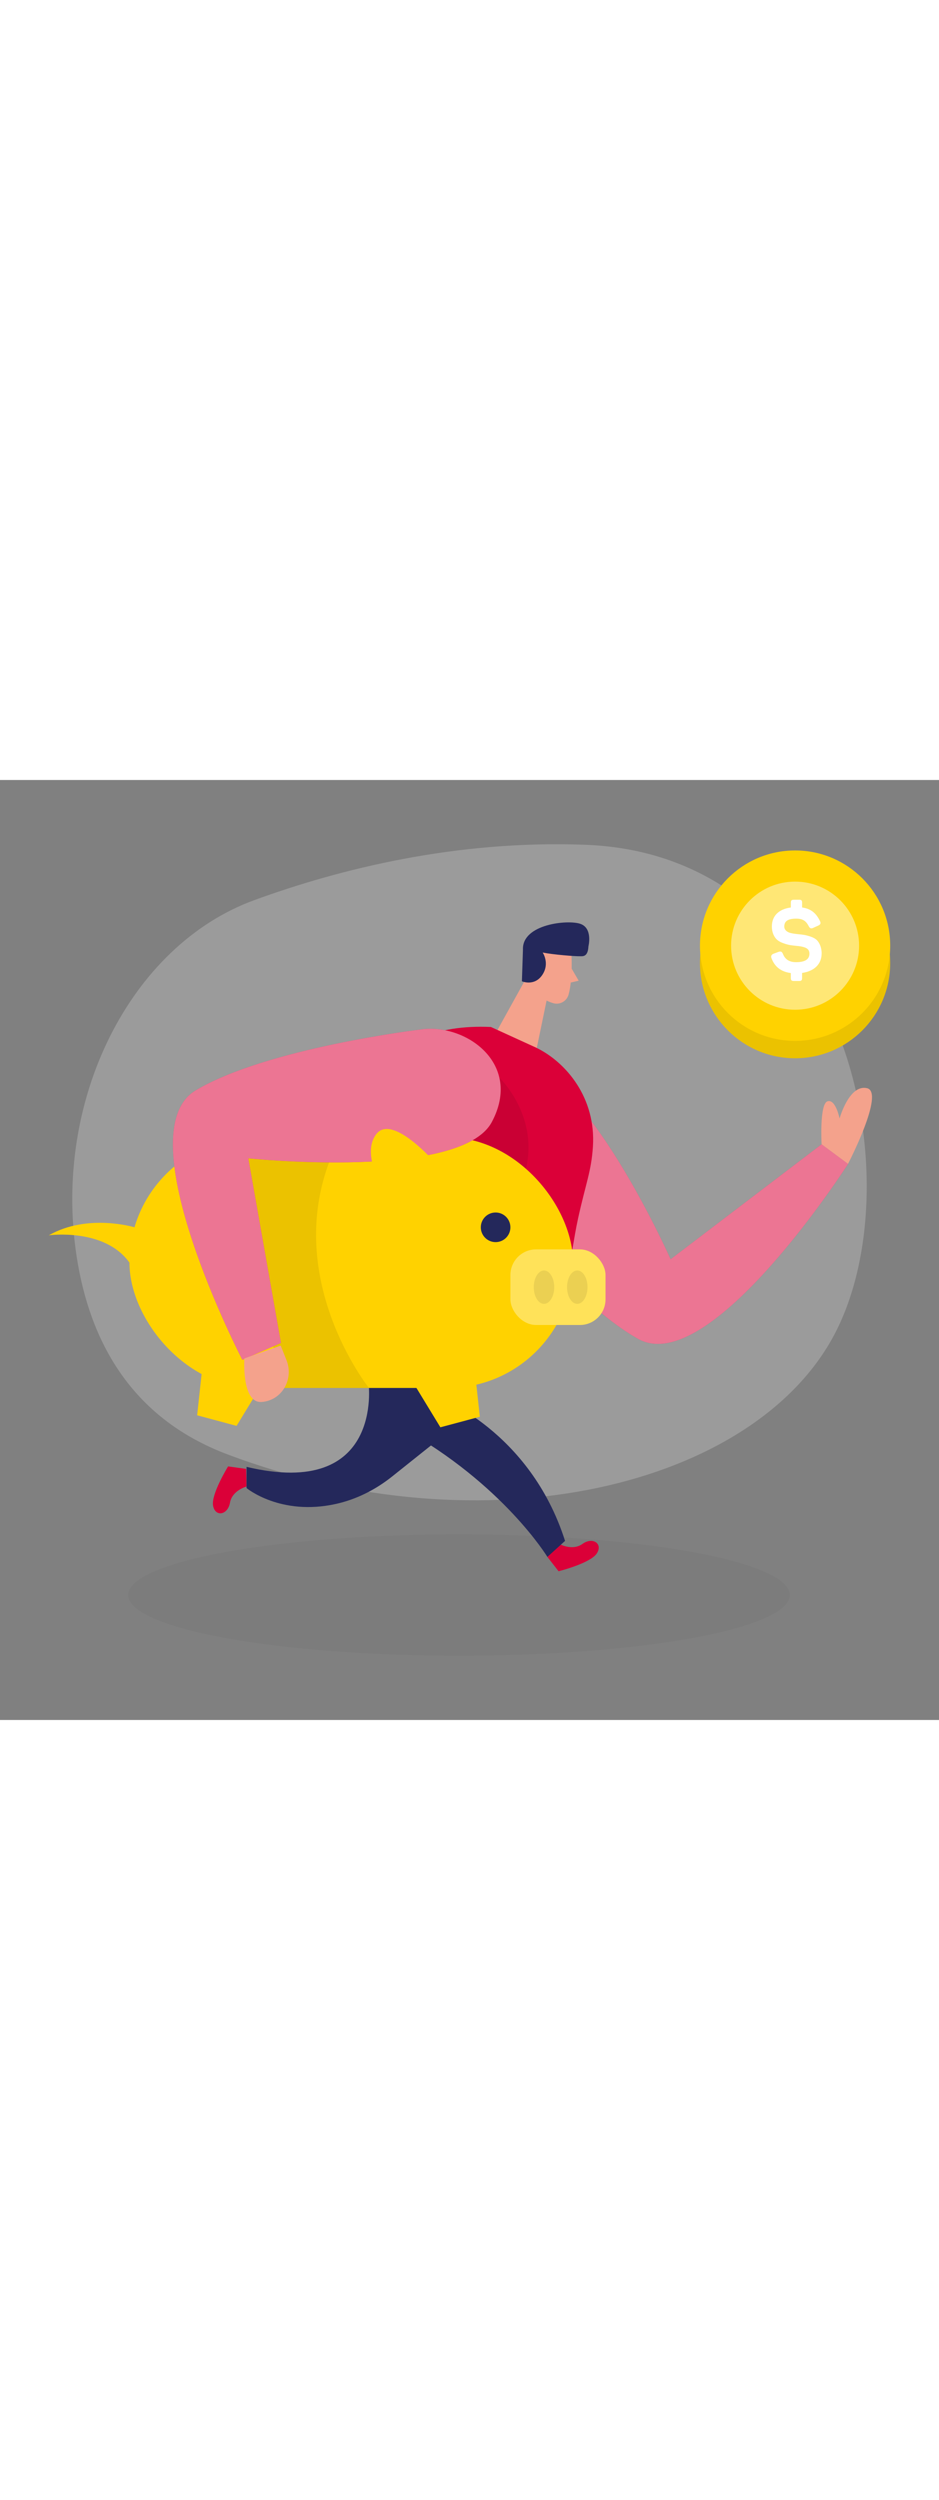 <svg id="_0068_piggy_bank" xmlns="http://www.w3.org/2000/svg" viewBox="0 0 500 500" data-imageid="savings-9" imageName="Savings" class="illustrations_image" style="width: 188px;"><rect x="0" y="0" width="500" height="500" fill="#808080" stroke="none"/><defs><style>.cls-1_savings-9{fill:#fff;}.cls-2_savings-9{fill:#f4a28c;}.cls-3_savings-9{opacity:.46;}.cls-3_savings-9,.cls-4_savings-9,.cls-5_savings-9,.cls-6_savings-9,.cls-7_savings-9{fill:none;}.cls-4_savings-9{opacity:.35;}.cls-8_savings-9{fill:#e6e6e6;}.cls-5_savings-9{opacity:.03;}.cls-6_savings-9{opacity:.08;}.cls-7_savings-9{opacity:.27;}.cls-9_savings-9{fill:#24285b;}.cls-10_savings-9{fill:#000001;}.cls-11_savings-9{fill:#ffd200;}.cls-12_savings-9{fill:#68e1fd;}</style></defs><g id="bg_savings-9"><g class="cls-7_savings-9"><path class="cls-8_savings-9" d="m135.38,63.92c-65.84,24.01-107.56,106.11-94.51,189.88,6.86,44.03,28.46,85.35,80.04,104.83,137.54,51.96,280.99,17.04,323.53-63.94,42.54-80.98,8.19-254.82-132.64-260.22-68.98-2.64-131.05,12.9-176.42,29.45Z"/></g></g><g id="sd_savings-9" class="cls-5_savings-9"><ellipse class="cls-10_savings-9" cx="244.41" cy="433.54" rx="176.15" ry="32.28"/></g><g id="person_piggybank_savings-9"><polygon class="cls-11_savings-9" points="139.67 321.08 125.97 343.56 104.98 337.93 107.9 310.98 139.67 321.08"/><path class="cls-2_savings-9" d="m304.26,92.46s.87,13.06-1.5,21.69c-.96,3.5-4.64,5.59-8.12,4.58-4.33-1.26-9.82-4.21-11.13-11.15l-3.68-11.51s-2.05-7.29,5.43-12.45c7.49-5.16,18.87.87,19,8.85Z"/><polygon class="cls-2_savings-9" points="284.63 97.37 263.84 134.89 285.34 144.88 291.67 114.35 284.63 97.37"/><path class="cls-9_savings-9" d="m278.46,90.27l-.55,16.81s6.59,2.86,10.81-3.33c4.22-6.19.24-11.98.24-11.98,5.56,1.14,17.49,2.06,19.77,1.98,1.37-.04,4.33.65,4.6-5.28,0,0,2.41-9.53-4.21-11.92-6.62-2.39-31.23.05-30.66,13.71Z"/><polygon class="cls-2_savings-9" points="304.39 100.34 308.13 106.76 303.92 107.74 304.39 100.34"/><path class="cls-12_savings-9 targetColor" d="m131.28,375.83s-7.63,1.97-8.81,8.59-7.86,7.76-9.01,1.61,8-20.91,8-20.91l9.59,1.32.24,9.39Z" style="fill: rgb(219, 0, 56);"/><path class="cls-9_savings-9" d="m196.27,321.13s8,61.53-64.98,44.23v11.29s18.05,14.99,47.58,8.43c10.96-2.43,21.14-7.59,29.92-14.59l29.37-23.43-4-19.97-25.8-12.19-12.08,6.22Z"/><circle class="cls-11_savings-9" cx="423.37" cy="97.37" r="50.65"/><g class="cls-6_savings-9"><circle class="cls-10_savings-9" cx="423.37" cy="97.37" r="50.65"/></g><path class="cls-12_savings-9 targetColor" d="m252.01,209.71s49.39,66.12,87.76,87.56c38.37,21.43,111.81-93.06,111.81-93.06l-14.09-10.43-80.4,61.16s-46.21-103.85-81.42-102.75c-35.21,1.11-38.82,38.46-23.66,57.52Z" style="fill: rgb(219, 0, 56);"/><g class="cls-3_savings-9"><path class="cls-1_savings-9" d="m252.01,209.71s49.39,66.12,87.76,87.56c38.37,21.43,111.81-93.06,111.81-93.06l-14.09-10.43-80.4,61.16s-46.21-103.85-81.42-102.75c-35.21,1.11-38.82,38.46-23.66,57.52Z"/></g><path class="cls-12_savings-9 targetColor" d="m261.41,131.38l24,10.96c15.93,7.65,32,26.65,30.31,52.68-.85,13.09-3.76,19.4-7.88,38.07-4.96,22.44-4.53,45.97-23.53,58.89-14.23,9.68-33.09,25.39-37.33,42.95l-71.86-34.39s-31.79-174.63,86.29-169.16Z" style="fill: rgb(219, 0, 56);"/><g class="cls-6_savings-9"><path class="cls-10_savings-9" d="m265.88,158.26s39.98,38.1-8.34,84.32c-48.32,46.23-31.95-63.94,8.34-84.32Z"/></g><rect class="cls-11_savings-9" x="68.93" y="190.08" width="236.21" height="133.3" rx="66.65" ry="66.65"/><g class="cls-6_savings-9"><path class="cls-10_savings-9" d="m151.41,323.38h45.04s-47.27-59.11-19.28-124.86c0,0-50.2-4-49.75-5.78s2.64,51.09,2.64,51.09l21.36,79.54Z"/></g><path class="cls-12_savings-9 targetColor" d="m223.83,132.75s-81.94,9.82-119.66,32.38c-37.72,22.56,24.88,143.32,24.88,143.32l20.56-8.97-17.39-98.23s113.06,11.76,129.66-19.31c16.6-31.07-13.97-52.83-38.05-49.2Z" style="fill: rgb(219, 0, 56);"/><g class="cls-3_savings-9"><path class="cls-1_savings-9" d="m223.83,132.75s-81.94,9.82-119.66,32.38c-37.72,22.56,24.88,143.32,24.88,143.32l20.56-8.97-17.39-98.23s113.06,11.76,129.66-19.31c16.6-31.07-13.97-52.83-38.05-49.2Z"/></g><path class="cls-12_savings-9 targetColor" d="m297.85,406.36s6.84,3.9,12.31-.02c5.46-3.92,11.05-.08,7.58,5.13-3.47,5.21-20.31,9.42-20.31,9.42l-5.95-7.63,6.38-6.9Z" style="fill: rgb(219, 0, 56);"/><path class="cls-2_savings-9" d="m437.48,193.77s-1.18-21.56,3.17-22.87c4.35-1.31,6.4,9.17,6.4,9.17,0,0,5.1-18.41,14.66-16.13s-10.15,40.25-10.15,40.25l-14.09-10.43Z"/><path class="cls-2_savings-9" d="m130.13,307.67s-1.62,23.87,9.15,23.18c1.35-.09,2.62-.35,3.82-.75,8.72-2.89,12.88-12.9,9.48-21.44l-3.11-7.82-19.34,6.83Z"/><rect class="cls-11_savings-9" x="271.79" y="249.68" width="50.64" height="40.21" rx="13.64" ry="13.64"/><g class="cls-4_savings-9"><rect class="cls-1_savings-9" x="271.79" y="249.68" width="50.64" height="40.21" rx="13.64" ry="13.64"/></g><circle class="cls-9_savings-9" cx="263.9" cy="237.94" r="7.88"/><circle class="cls-11_savings-9" cx="423.37" cy="88.13" r="50.65"/><g class="cls-3_savings-9"><circle class="cls-1_savings-9" cx="423.37" cy="88.13" r="34.08"/></g><path class="cls-9_savings-9" d="m232.91,328.04s49.21,17.89,67.97,76.7l-9.41,8.52s-23.49-38.65-77.29-68.52l18.73-16.7Z"/><path class="cls-11_savings-9" d="m204.86,219.1s-13.03-19.84-4.44-30.8c8.59-10.96,31.39,15.4,31.39,15.4l-26.95,15.4Z"/><g class="cls-6_savings-9"><ellipse class="cls-10_savings-9" cx="307.39" cy="269.78" rx="5.45" ry="8.88"/></g><g class="cls-6_savings-9"><ellipse class="cls-10_savings-9" cx="289.67" cy="269.78" rx="5.45" ry="8.88"/></g><polygon class="cls-11_savings-9" points="220.8 321.84 234.5 344.32 255.5 338.7 252.57 311.75 220.8 321.84"/><path class="cls-11_savings-9" d="m71.65,237.94s-24.94-7.59-45.67,4.26c0,0,29.64-4.12,42.95,14.53l2.72-18.78Z"/><path class="cls-1_savings-9" d="m425.55,63.68c1.19,0,1.55.41,1.55,1.6v2.53c4.74.67,7.48,3.04,9.49,7.17.62,1.24.36,1.91-1.03,2.53l-2.53,1.14c-1.19.57-1.75.31-2.42-.93-1.39-2.68-3.09-3.97-6.6-3.97-4.38,0-6.4,1.29-6.4,4.23,0,1.91,1.75,3.09,3.56,3.46.88.21,2.11.41,3.71.57,2.89.26,4.33.46,6.86,1.34,1.29.46,2.27.98,3.04,1.65,1.44,1.34,2.73,3.92,2.73,7.22,0,5.62-3.77,9.44-10.42,10.42v2.68c0,1.19-.36,1.6-1.55,1.6h-2.84c-1.19,0-1.6-.41-1.6-1.6v-2.63c-5.16-.67-8.61-3.3-10.31-7.94-.41-1.14,0-1.91,1.19-2.37l2.53-.93c1.29-.46,1.86-.16,2.42,1.13,1.13,2.89,3.45,4.33,6.96,4.33,4.74,0,7.12-1.5,7.12-4.54,0-1.6-.72-2.58-2.22-3.2-1.5-.57-2.79-.77-5.11-.98-2.84-.26-4.43-.57-6.91-1.5-1.24-.46-2.22-1.03-2.99-1.7-1.55-1.39-2.78-3.87-2.78-7.01,0-5.57,3.51-9.28,10.11-10.16v-2.53c0-1.19.41-1.6,1.6-1.6h2.84Z"/></g></svg>